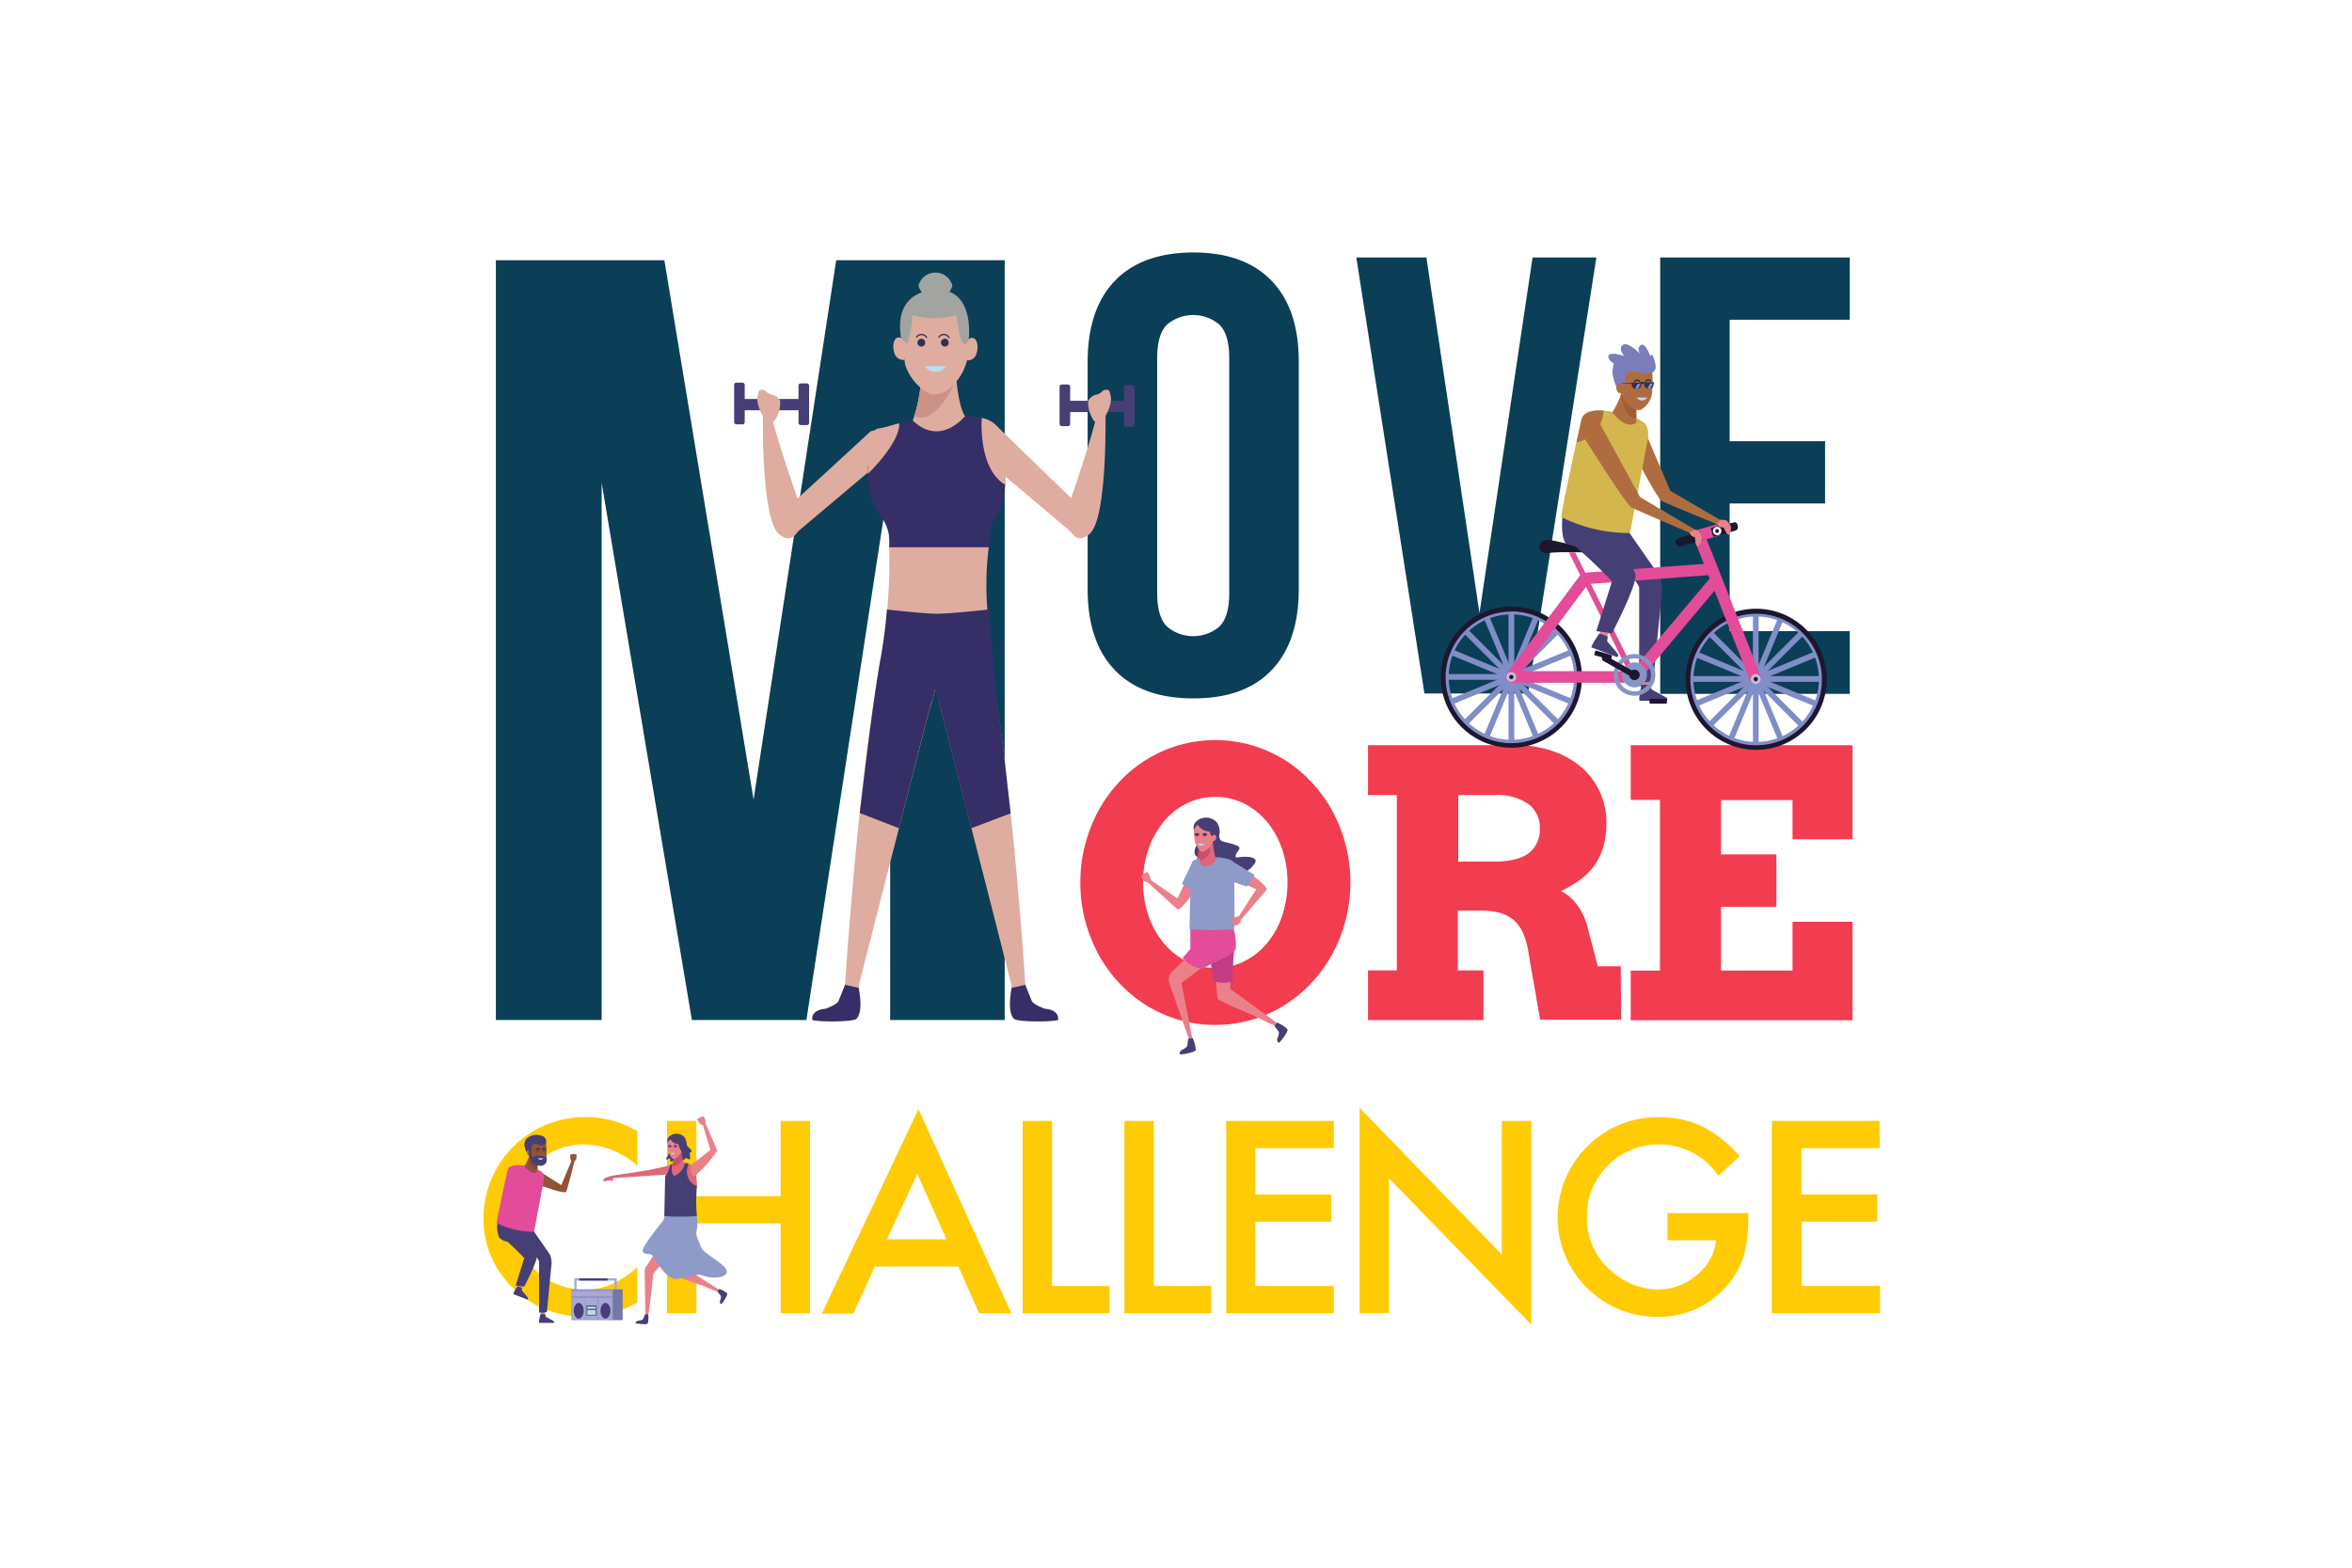 <svg id="Layer_1" data-name="Layer 1" xmlns="http://www.w3.org/2000/svg" viewBox="0 0 300 200"><defs><style>.cls-1{fill:#0a3f57;}.cls-2{fill:#f23c50;}.cls-3{fill:#ffcb05;}.cls-4{fill:#eb808a;}.cls-5{fill:#463f76;}.cls-6{fill:#c33d85;}.cls-7{fill:#8e9bc9;}.cls-8{fill:#df6878;}.cls-9{fill:#ca5067;}.cls-10{fill:#e34c99;}.cls-11,.cls-17,.cls-21,.cls-22,.cls-26,.cls-30,.cls-31,.cls-36,.cls-39{fill:none;}.cls-11,.cls-17,.cls-21,.cls-22,.cls-36,.cls-39{stroke:#2e3153;}.cls-11,.cls-17,.cls-21,.cls-22,.cls-26,.cls-36{stroke-linecap:round;}.cls-11,.cls-17,.cls-21,.cls-22,.cls-26,.cls-30,.cls-36,.cls-39{stroke-miterlimit:10;}.cls-11{stroke-width:0.19px;}.cls-12{fill:#2e3153;}.cls-13{fill:#bbdded;}.cls-14{fill:#dfaca0;}.cls-15{fill:#352e67;}.cls-16{fill:#cc9187;}.cls-17{stroke-width:0.16px;}.cls-18{fill:#a3a3a2;}.cls-19{fill:#925337;}.cls-20{fill:#83482e;}.cls-21{stroke-width:0.16px;}.cls-22{stroke-width:0.14px;}.cls-23{fill:#a9a7d3;}.cls-24{fill:#7478a7;}.cls-25{fill:#9290c6;}.cls-26{stroke:#1d162f;stroke-width:0.74px;}.cls-27{fill:#af6d3f;}.cls-28{fill:#1d162f;}.cls-29{fill:#818dc6;}.cls-30{stroke:#818dc6;stroke-width:0.73px;}.cls-31{stroke:#e34c99;stroke-linejoin:round;stroke-width:1.48px;}.cls-32{fill:#8595c4;}.cls-33{fill:#fef5f9;}.cls-34{fill:#d3b74e;}.cls-35{fill:#a05e30;}.cls-36{stroke-width:0.19px;}.cls-37{fill:#7b7dbb;}.cls-38{fill:#9a96ca;}.cls-39{stroke-width:0.28px;}.cls-40{fill:#bbc0dc;}</style></defs><path class="cls-1" d="M96.12,102,106.66,33.2h21.49v96.93H113.54V60.62l-10.68,69.51H88.25L76.74,61.59v68.54H63.25V33.2H84.74Z"/><path class="cls-1" d="M138.73,46.2q0-6.77,3.47-10.37t10-3.62q6.52,0,10,3.62t3.46,10.37V75.12q0,6.75-3.46,10.37t-10,3.61q-6.52,0-10-3.61t-3.47-10.37Zm8.87,29.47c0,2,.41,3.43,1.25,4.26a5.16,5.16,0,0,0,6.69,0c.83-.83,1.25-2.24,1.25-4.26v-30c0-2-.42-3.43-1.25-4.25a5.16,5.16,0,0,0-6.69,0c-.84.82-1.25,2.24-1.25,4.25Z"/><path class="cls-1" d="M188.71,78.22l6.77-45.37h8.14l-8.71,55.62H181.69L173,32.85h8.94Z"/><path class="cls-1" d="M220.62,56.29h12.17v7.94H220.62V80.52h15.32v8H211.76V32.85h24.18v7.94H220.62Z"/><path class="cls-2" d="M155,130.75a16.37,16.37,0,0,1-4.62-.64,16.59,16.59,0,0,1-4.12-1.83,17.13,17.13,0,0,1-3.47-2.83,18,18,0,0,1-2.67-3.68,19.81,19.81,0,0,1-1.71-4.34,18.7,18.7,0,0,1-.61-4.83,18.91,18.91,0,0,1,.61-4.85,19.7,19.7,0,0,1,1.71-4.35,17.69,17.69,0,0,1,2.67-3.67,16.7,16.7,0,0,1,7.59-4.66,16.78,16.78,0,0,1,9.25,0,16.66,16.66,0,0,1,7.6,4.66,17.74,17.74,0,0,1,2.68,3.67,19.21,19.21,0,0,1,0,18.37,18.07,18.07,0,0,1-2.68,3.68,17.13,17.13,0,0,1-3.47,2.83,16.48,16.48,0,0,1-8.76,2.47Zm0-7.26a8.08,8.08,0,0,0,3.74-.87,8.87,8.87,0,0,0,2.92-2.35,10.78,10.78,0,0,0,1.89-3.47,13.5,13.5,0,0,0,0-8.43,11,11,0,0,0-1.91-3.49,9.18,9.18,0,0,0-2.92-2.35,8.35,8.35,0,0,0-7.42,0,9.15,9.15,0,0,0-2.91,2.35,11.42,11.42,0,0,0-1.91,3.49,13.22,13.22,0,0,0,0,8.43,11.43,11.43,0,0,0,1.91,3.47,9.15,9.15,0,0,0,2.91,2.35A8,8,0,0,0,155,123.49Z"/><path class="cls-2" d="M174.49,95.07h18.82a13.87,13.87,0,0,1,4.9.81A11.16,11.16,0,0,1,201.85,98a9.29,9.29,0,0,1,2.26,3.14,9.13,9.13,0,0,1,.79,3.74,11.17,11.17,0,0,1-.39,3.12,7.8,7.8,0,0,1-1.12,2.38,8.14,8.14,0,0,1-1.82,1.84,14.22,14.22,0,0,1-2.47,1.45,5.92,5.92,0,0,1,2.12,1.84,8.67,8.67,0,0,1,1.38,3.2l1.2,4.56h2.93l.05,6.82H196.45L195,121.8a10.9,10.9,0,0,0-.64-2.55,5,5,0,0,0-1.16-1.76,4.69,4.69,0,0,0-1.77-1,8.63,8.63,0,0,0-2.48-.32h-3v7.63h3.27v6.34H174.49v-6.34h3.68V101.43h-3.68ZM186,101.43v8.49h4.67a11,11,0,0,0,2.41-.25,5.23,5.23,0,0,0,1.83-.76A3.5,3.5,0,0,0,196,107.6a3.91,3.91,0,0,0,.41-1.87,3.76,3.76,0,0,0-1.48-3.17,7,7,0,0,0-4.34-1.13Z"/><path class="cls-2" d="M208,95.07h28.29v12h-7.65v-5h-9.12V109h7.06v6.7h-7.06v8.12h9.12v-6.22h7.65v12.56H208v-6.34h3.73V102.05H208Z"/><path class="cls-3" d="M81.3,144.32v4.39A10.51,10.51,0,0,0,74.56,146a8.63,8.63,0,0,0-6.46,2.72,9.1,9.1,0,0,0-2.65,6.61,8.89,8.89,0,0,0,2.65,6.51,8.79,8.79,0,0,0,6.48,2.66,8.14,8.14,0,0,0,3.37-.64,9.72,9.72,0,0,0,1.6-.86,18.69,18.69,0,0,0,1.75-1.3v4.46a13.7,13.7,0,0,1-6.77,1.8,12.58,12.58,0,0,1-9.11-3.67,12.09,12.09,0,0,1-3.75-8.93,12.94,12.94,0,0,1,13.15-12.85A12.94,12.94,0,0,1,81.3,144.32Z"/><path class="cls-3" d="M88.83,152.6H99.57V143h3.75v24.54H99.57V156.08H88.83v11.46H85.08V143h3.75Z"/><path class="cls-3" d="M122.25,161.58H111.6l-2.77,6h-4l12.32-26.08L129,167.54h-4.11Zm-1.53-3.48L117,149.76l-3.87,8.34Z"/><path class="cls-3" d="M134.19,143v21.06h7.32v3.48H130.44V143Z"/><path class="cls-3" d="M147.17,143v21.06h7.32v3.48H143.42V143Z"/><path class="cls-3" d="M170.13,146.48h-10v5.9h9.68v3.48h-9.68v8.2h10v3.48H156.4V143h13.73Z"/><path class="cls-3" d="M173.42,167.54V141.33l18.14,18.72V143h3.76v26l-18.15-18.67v17.18Z"/><path class="cls-3" d="M212.69,154.76H223v.81a16.49,16.49,0,0,1-.66,4.89,10.32,10.32,0,0,1-2.18,3.69,11.36,11.36,0,0,1-8.81,3.85,12.69,12.69,0,0,1-8.88-21.74,12.61,12.61,0,0,1,9.22-3.73,12.78,12.78,0,0,1,5.44,1.17,15.83,15.83,0,0,1,4.76,3.82L219.18,150a9.11,9.11,0,0,0-7.46-4,9,9,0,0,0-6.62,2.69,8.88,8.88,0,0,0-2.68,6.61,8.63,8.63,0,0,0,3,6.75,9,9,0,0,0,6,2.46,7.59,7.59,0,0,0,5-1.84,6.52,6.52,0,0,0,2.46-4.45h-6.2Z"/><path class="cls-3" d="M239.77,146.48h-10v5.9h9.68v3.48H229.8v8.2h10v3.48H226V143h13.73Z"/><path class="cls-4" d="M152,110.8l-1.82,3.83-3.7-2.58-.26.35s3.51,3.23,3.95,3.6,3-3.45,3-3.45S153,110.89,152,110.8Z"/><path class="cls-4" d="M146.55,112.53a.72.72,0,0,1-.68-.2c-.09-.12-.36-.5-.3-.55s.21-.17.29-.21a.24.24,0,0,1,.23-.18s.24-.26.37,0S147,112.17,146.55,112.53Z"/><path class="cls-5" d="M155.57,106.06s-.34,1.13.47,1.32c1.1.26,2.34.5,2,1s-.74,1.08-.16,1c1.33-.21,2.47,0,2.25.61,0,0-.87,2-4.82,2.29s-1.82-1.53-1.81-1.87,0-.72-.4-.88-1.2-.51-.4-1.79Z"/><path class="cls-4" d="M160,129.59a30.71,30.71,0,0,0,2.87,1.37s.14,0,.2-.29c0-.06-6.13-4.49-6.13-4.49s0-1.07,0-2.07l-1.77.14a16.23,16.23,0,0,0,.14,3.15C155.53,127.78,160,129.59,160,129.59Z"/><path class="cls-5" d="M162.56,130.89l.32-.44a4,4,0,0,1,1.33.85c.18.25-.89,1.63-1.07,1.73,0,0-.44-.13-.12-.78,0,0,.18-.49.06-.65S162.56,130.89,162.56,130.89Z"/><path class="cls-6" d="M157.24,125.2a37.2,37.2,0,0,1,.23-4.41c-.89.57-3.11,1.58-3.11,1.58a26.54,26.54,0,0,0,.52,2.83A4.1,4.1,0,0,0,157.24,125.2Z"/><path class="cls-7" d="M152,110.17l-1.24,2.55a2,2,0,0,0,1.33.66l2.08-3Z"/><path class="cls-4" d="M151.75,132.78s.13.07.35-.08c.05,0-1.41-7.3-1.41-7.3l4.14-3.05-2.61-.87a25.63,25.63,0,0,0-3,2.81,1.64,1.64,0,0,0,0,1.32S151.69,132.77,151.75,132.78Z"/><path class="cls-8" d="M152,111.25c0-.29.07-1.29.12-1.37s1-.26,1-.44.24-.89.28-1.62c0-.18,1.31-1,1.31-1a10,10,0,0,0,.3,2.5s1,.25,2.14.66a5.37,5.37,0,0,1,.33,1.24Z"/><path class="cls-9" d="M153.49,107.77l0,0,0,0,0,0,0,0,.06,0,0,0,.06,0,0,0,.08-.06,0,0,.1-.07h0l.24-.16h0l.1-.07h0l.08-.06h0l.06,0h0l0,0,0,0h0l0,0h.05v.36a.76.76,0,0,0,0,.15v0c0,.17,0,.36,0,.56h0a1.64,1.64,0,0,0,0,.22v0s0,.08,0,.12a2.26,2.26,0,0,1-1.71,1.17h0a.21.21,0,0,0,0-.06c0-.25.24-.89.28-1.62l0,0Z"/><path class="cls-10" d="M157.11,117.79a21.24,21.24,0,0,1-5.28,0s0,1.81,0,2.42c0,.27,0,.55,0,.87-.2.19-.53.68-1,1.12a3.86,3.86,0,0,0,2.53,1.38c1.84-1,4.23-1.89,4.26-2.61A7,7,0,0,0,157.11,117.79Z"/><path class="cls-7" d="M151.72,118.54l.19-7.62a1.94,1.94,0,0,1,.18-1c.12-.19.66-.32,1-.38,0,0-.2,1,.55,1a1.74,1.74,0,0,0,1.65-1.17s2.18.11,2.12.88c0,0,.12,8.11,0,8.3A38.58,38.58,0,0,1,151.72,118.54Z"/><path class="cls-4" d="M153.2,108.65a.4.4,0,0,0,.3,0,2.42,2.42,0,0,0,1.24-1.31s.26,0,.37-.29,0-.79-.37-.48c0,0,.09-1.45-.55-1.54s-1.86-.3-1.91.73a8.49,8.49,0,0,0,.15,1.7A2.94,2.94,0,0,0,153.2,108.65Z"/><path class="cls-5" d="M152.28,105.86a1.08,1.08,0,0,1,.15-.9,1.85,1.85,0,0,1,2.82,0,2.18,2.18,0,0,1-.14,2.46c-.29.29-.09.47-.15.63s-.08.12-.12.11c0-.26-.1-.55-.11-.76a.43.43,0,0,1,0-.05s.26,0,.37-.29,0-.77-.36-.49a.45.45,0,0,1-.09.1c-.07,0-.39-.27-.31-.58a1.89,1.89,0,0,1-1.58-.88A2.72,2.72,0,0,0,152.28,105.86Z"/><path class="cls-11" d="M153.47,106.49a.23.23,0,0,1,.19-.1.24.24,0,0,1,.21.11"/><path class="cls-12" d="M153.56,106.62a.09.09,0,0,0,.1.1.1.1,0,0,0,.1-.1.11.11,0,0,0-.1-.1A.1.1,0,0,0,153.56,106.62Z"/><path class="cls-11" d="M152.48,106.49a.23.23,0,0,1,.19-.1.24.24,0,0,1,.21.11"/><path class="cls-12" d="M152.57,106.62a.1.1,0,0,0,.2,0,.1.1,0,0,0-.2,0Z"/><path class="cls-13" d="M153.62,107.64h-.86A.52.52,0,0,0,153.62,107.64Z"/><path class="cls-5" d="M151.56,132.53l.55-.12a4,4,0,0,1,.41,1.53c0,.3-1.75.61-2,.57,0,0-.23-.4.43-.66,0,0,.47-.25.49-.45S151.56,132.53,151.56,132.53Z"/><path class="cls-4" d="M156.35,111.76l3.89,1.69-2.45,3.79.36.24s3-3.48,3.39-3.93-3.27-3-3.27-3S156.41,110.79,156.35,111.76Z"/><path class="cls-4" d="M158.26,117.12a.72.72,0,0,1-.17.69c-.12.1-.49.37-.54.31a2.28,2.28,0,0,1-.22-.28.22.22,0,0,1-.18-.21s-.28-.24-.06-.38S157.89,116.69,158.26,117.12Z"/><path class="cls-7" d="M157.23,109.92l2.78,1.7a10.64,10.64,0,0,1-1,1.49l-2.82-1,.27-.85Z"/><rect class="cls-5" x="136.05" y="51.13" width="7.76" height="1.44"/><rect class="cls-5" x="143.36" y="49.14" width="1.35" height="5.32" rx="0.27"/><rect class="cls-5" x="135.15" y="49.05" width="1.35" height="5.32" rx="0.27"/><rect class="cls-5" x="94.54" y="50.9" width="7.76" height="1.44"/><path class="cls-14" d="M113.15,78a69.72,69.72,0,0,0,.22-9.56l12.85.58a39.32,39.32,0,0,0-.26,9l-6.68,2.48Z"/><path class="cls-15" d="M107.88,125.41l1.54.14s.84,3.23-.14,4.4c-.4.48-5.17.43-5.67.17,0,0-.3-1.26,1.69-1.43,0,0,1.45-.5,1.66-1C107.25,127,107.88,125.41,107.88,125.41Z"/><path class="cls-14" d="M118.65,90.5l1.21-4.86-7.55-1.56c-3,16.79-4.52,41.56-4.52,41.56l1.68.38c2.17-8.67,9.4-36.71,9.4-36.71C118.8,89.69,118.73,90.09,118.65,90.5Z"/><path class="cls-15" d="M130.68,125.41l-1.54.14s-.83,3.23.15,4.4c.4.48,5.17.43,5.66.17,0,0,.31-1.26-1.68-1.43,0,0-1.45-.5-1.67-1C131.32,127,130.68,125.41,130.68,125.41Z"/><path class="cls-14" d="M126.26,84.08c3,16.79,4.52,41.56,4.52,41.56l-1.68.38c-2.17-8.67-9.4-36.71-9.4-36.71"/><path class="cls-14" d="M111.15,54.93s-10.66,9.85-11.54,10.56a2.73,2.73,0,0,0,1.45,2.92l10-8.43Z"/><path class="cls-14" d="M111.78,54.71s4.44-.64,4.68-1.17a19.92,19.92,0,0,0,1.06-5.62c0-.59,4.31-3.2,4.31-3.2S121.74,50.43,123,53c0,0,1.32.34,2.67.81v3.43l-12.85,1.95C111.48,58.26,111.61,54.94,111.78,54.71Z"/><path class="cls-16" d="M116.64,53.09a22.91,22.91,0,0,0,.86-4.86l3.57-2.41h.77c0,.67.06,1.6.16,2.59C121.22,50.13,119.06,54.21,116.64,53.09Z"/><path class="cls-15" d="M127.75,61.28a12.42,12.42,0,0,1-2.07-7.8,8.42,8.42,0,0,0-2.53-.47h0s-3.2,4.16-6.83.53l-1.79.48a1.72,1.72,0,0,1-.07.37c-.54,1.83-1.9,4.28-3.76,5,0,2.3.25,4.9,1.53,6.33a5.32,5.32,0,0,1,1.17,4.1h12.83c.1-1.2-.09-2.4.65-3.55a10.27,10.27,0,0,0,1.35-4.59A2.12,2.12,0,0,1,127.75,61.28Z"/><path class="cls-14" d="M115.24,40.75a25,25,0,0,0,.22,5.81,6.51,6.51,0,0,0,3.11,3.68s.27.15,1.22,0c1.18-.19,3-1.95,3.55-4.27a1.15,1.15,0,0,0,1.23-.94c.36-1.08-.11-2.6-1.25-1.59,0,0,.31-4.77-1.79-5.06S115.43,37.36,115.24,40.75Z"/><path class="cls-17" d="M119.77,43a.75.75,0,0,1,.62-.33.76.76,0,0,1,.64.38"/><path class="cls-17" d="M116.92,43a.75.75,0,0,1,.61-.33.76.76,0,0,1,.65.38"/><path class="cls-14" d="M115.38,45.92a1.24,1.24,0,0,1-1.32-.94c-.36-1.09.11-2.61,1.25-1.6"/><path class="cls-12" d="M118,43.73a.47.47,0,0,1-.48.48.48.48,0,1,1,0-1A.47.47,0,0,1,118,43.73Z"/><path class="cls-14" d="M102.52,65.86s-2.9-8.08-4-12.35L97.32,52s-.34,14,2,16.1S102.52,65.86,102.52,65.86Z"/><path class="cls-14" d="M97.3,53.08s-1.06-1.78-.58-2.85c0,0,0-.36.23-.47a.81.81,0,0,1,.87.27c.28.29.7.3,1,.44s.65.47.69.71a4.07,4.07,0,0,1-.81,2.62Z"/><path class="cls-14" d="M127.18,54.39s10.66,10.39,11.54,11.1a2.73,2.73,0,0,1-1.45,2.92l-10-8.43Z"/><path class="cls-14" d="M135.81,65.86s2.9-8.08,3.95-12.35L141,52s.35,14-2,16.1S135.81,65.86,135.81,65.86Z"/><path class="cls-14" d="M141,53.08s1.07-1.78.58-2.85c0,0,0-.36-.23-.47a.8.8,0,0,0-.86.27c-.29.29-.71.3-1,.44s-.65.47-.69.71a4.2,4.2,0,0,0,.81,2.62Z"/><path class="cls-13" d="M117.94,46.71h2.76A1.66,1.66,0,0,1,117.94,46.71Z"/><path class="cls-15" d="M128.91,103.76c-.57-4.64-1-9.42-1.7-14h0l-1.09-12s-5,.54-6.6.54-6.39-.54-6.39-.54a67.41,67.41,0,0,1-.91,6.8h0c-1,6-1.77,12.74-2.56,19.16l5,1.94c2-7.87,4.2-16.38,4.2-16.38-.07.38-.14.78-.22,1.19l.63-2.54.64,2.54c-.08-.41-.16-.81-.22-1.19,0,0,2.17,8.51,4.2,16.38Z"/><path class="cls-14" d="M114.66,54l-3.51,1a28.44,28.44,0,0,0-.45,5.45s3.82-3.64,4-6.19A1.47,1.47,0,0,0,114.66,54Z"/><path class="cls-14" d="M125.22,53.32c-.08,1.35-.14,6.66,3,8.53a22.22,22.22,0,0,0-.1-4.87A3.5,3.5,0,0,0,125.22,53.32Z"/><rect class="cls-5" x="101.85" y="48.91" width="1.35" height="5.32" rx="0.27"/><rect class="cls-5" x="93.64" y="48.82" width="1.35" height="5.32" rx="0.27"/><path class="cls-18" d="M114.93,43.13s.65.71.82.68a16.1,16.1,0,0,0,.64-3.61,10.08,10.08,0,0,0,5.61,0s.38,3.3.85,3.61.71-.55.71-.55.85-6.51-4.24-6.3C119.32,37,113.91,36.81,114.93,43.13Z"/><path class="cls-18" d="M121.48,36.44a2.24,2.24,0,0,1-4.33,0,2.24,2.24,0,0,1,4.33,0Z"/><path class="cls-19" d="M68.69,149.36l2.91,1.83,1.4-3.37.33.13s-.93,3.62-1.08,4.06-3.46-.83-3.46-.83S68.06,149.85,68.69,149.36Z"/><path class="cls-4" d="M68.88,165c0,1,.1,2.79.1,2.79a1,1,0,0,0,.53,0c0-.49.17-2.21.22-2.79Z"/><path class="cls-5" d="M63.67,157.87a1.87,1.87,0,0,0,1.53.57c.43-.07,1.17-.27,1.17-.27s2.26,2.19,2.39,2.77v6.5a2.48,2.48,0,0,0,1-.06l.6-6.25a4.54,4.54,0,0,0-.06-.57c0-.12-.14-.49-.14-.49l-2.24-3.23a18.84,18.84,0,0,0-4.46-.89A3.66,3.66,0,0,0,63.67,157.87Z"/><path class="cls-5" d="M68.92,167.67a5.73,5.73,0,0,1,.62,0l.07.32s1,.53,1.07.6v.18h-1.9S68.68,168.75,68.92,167.67Z"/><path class="cls-19" d="M68.58,149.29a4.94,4.94,0,0,1,.08-1.51c0-.16-.92-1.1-.92-1.1a6.31,6.31,0,0,1-.83,2.06h-.19V150l.19.08h2v-.52C68.72,149.45,68.59,149.35,68.58,149.29Z"/><path class="cls-10" d="M68.12,157.14l1.22-6.42s.23-1-.35-1.29l-.43-.27v.34c-.81.55-1.69-.76-1.69-.76-.24-.05-1.94-.38-2.13.58,0,0-1.46,6.53-1.37,6.72A10.38,10.38,0,0,0,68.12,157.14Z"/><path class="cls-20" d="M68.56,149.16a6.49,6.49,0,0,1,.08-1.3l-.77-.85-.2,0a5.71,5.71,0,0,1-.2.66C67.56,148.12,67.87,149.3,68.56,149.16Z"/><path class="cls-19" d="M69.67,146.08a6.54,6.54,0,0,1,0,1.54,1.59,1.59,0,0,1-.73,1s-.07,0-.33,0a1.65,1.65,0,0,1-1-1.13s-.23,0-.33-.25,0-.69.33-.42c0,0-.09-1.27.47-1.35S69.62,145.18,69.67,146.08Z"/><path class="cls-5" d="M67.58,146.53a9.34,9.34,0,0,0,0,1.19,1.35,1.35,0,0,0,1.29,1,.77.77,0,0,0,.81-1.07.17.17,0,0,0-.21-.16,10.23,10.23,0,0,1-1.12-.06c-.18,0-.38.32-.47.22a3.36,3.36,0,0,1-.1-1.06Z"/><path class="cls-21" d="M68.79,146.64a.2.2,0,0,0-.17-.09.21.21,0,0,0-.17.1"/><path class="cls-12" d="M68.64,146.9a.08.08,0,0,1-.08.08.08.08,0,0,1-.09-.08.09.09,0,0,1,.09-.09A.09.09,0,0,1,68.64,146.9Z"/><path class="cls-21" d="M69.55,146.61a.21.21,0,0,0-.16-.08.18.18,0,0,0-.17.1"/><path class="cls-12" d="M69.48,146.9a.09.09,0,0,1-.09.08.09.09,0,0,1-.08-.08.09.09,0,0,1,.08-.09A.09.09,0,0,1,69.48,146.9Z"/><path class="cls-13" d="M68.6,147.76h.72S68.94,148.22,68.6,147.76Z"/><path class="cls-5" d="M67.06,145.38a1.59,1.59,0,0,0-.18.65,3.61,3.61,0,0,0,.29,1s.11-.55.47-.14c0,0,.13-.07.15-.43a.5.5,0,0,1,.38-.53c.16-.06,1.78.66,1.46-.57a.74.74,0,0,0-.54-.46A1.83,1.83,0,0,0,67.06,145.38Z"/><path class="cls-4" d="M66.9,161.58c-.35.93-.9,2.65-.9,2.65s.49.19.49.19c.22-.44,1-2,1.21-2.53Z"/><path class="cls-5" d="M66,164.11a4.74,4.74,0,0,1,.58.21l0,.32s.73.85.79,1l-.07.17-1.78-.69S65.36,165,66,164.11Z"/><path class="cls-5" d="M64.32,158.06a33.66,33.66,0,0,1,2.55,2.44L65.78,164l1.09.14s1.71-3.24,1.62-4-2.11-2.75-2.11-2.75S65,157.9,64.32,158.06Z"/><path class="cls-19" d="M73.14,148.19s.36-.13.39-.43c0-.12,0-.5,0-.5a1.37,1.37,0,0,0-.29,0,.18.18,0,0,0-.23,0s-.29-.07-.28.14S72.68,148.14,73.14,148.19Z"/><path class="cls-5" d="M85.36,146.74a2.63,2.63,0,0,1-.22.8c-.13.15-.24.34-.11.39s.32-.22.41-.15,0,.35.1.39.39-.13.48-.12.14-.64.14-.64Z"/><path class="cls-4" d="M89.58,164c1,.43,2.13.89,2.17.87s.1,0,.14-.23c0,0-4.72-3-4.72-3s0-.78-.1-1.52l-1.3.19a12,12,0,0,0,.26,2.31A25.9,25.9,0,0,0,89.58,164Z"/><path class="cls-5" d="M91.52,164.79l.22-.35a2.9,2.9,0,0,1,1,.57c.15.17-.57,1.23-.69,1.32s-.34-.08-.14-.57c0,0,.11-.37,0-.49Z"/><path class="cls-4" d="M82.35,167.91s.07.08.26,0,.72-5.43.72-5.43l2.89-3.36-1.62-1s-1.84,3-2.06,3.28a1.22,1.22,0,0,0-.31.92S82.31,167.88,82.35,167.91Z"/><path class="cls-8" d="M84.85,150.33c0-1.15.13-1.49.17-1.54s.77-.25.78-.38a11.29,11.29,0,0,0,.21-1.19c0-.13,1-.72,1-.72a7.25,7.25,0,0,0,.22,1.85,11,11,0,0,1,1.42.43c.08,0,.25,2.54.28,2.69Z"/><path class="cls-9" d="M86,147.18l0,0,0,0,0,0,0,0,0,0,0,0,0,0,0,0,0,0,0,0,.07-.05h0l.17-.12h0l.08-.05h0l.06,0,0,0,0,0h0l0,0,0,0H87v.25s0,.08,0,.12h0c0,.12,0,.26,0,.41h0s0,.11,0,.17h0v.09c-.3.41-.74.88-1.26.85h0s0,0,0-.05a11.29,11.29,0,0,0,.21-1.19v0Z"/><path class="cls-7" d="M88.84,157a4.31,4.31,0,0,0-.14-2.44,15.67,15.67,0,0,1-3.89,0,2.77,2.77,0,0,1-.22,1.17s-2.88,3.46-2.61,3.94,1,.18,1.24.5,1.73,3.07,3,3,2.51-.84,3.48-.43,3.08.36,3-.56-3-2.21-3.3-3.11S88.7,157.72,88.84,157Z"/><path class="cls-5" d="M87.81,148.61c.13-.27-.46-.23-.46-.23A2.22,2.22,0,0,1,86.08,150c-.55,0-.36-1.5-.36-1.5-.23,0-.32.42-.36.58a2.87,2.87,0,0,1-.52,1.06l-.11,5a27.14,27.14,0,0,0,4.16,0,20.64,20.64,0,0,1,0-3.81A2,2,0,0,1,87.81,148.61Z"/><path class="cls-4" d="M85.82,147.83a.27.27,0,0,0,.22,0,1.76,1.76,0,0,0,.91-1s.2,0,.28-.21,0-.58-.28-.35c0,0,.07-1.07-.4-1.14s-1.37-.22-1.41.54a6.66,6.66,0,0,0,.11,1.25A2.17,2.17,0,0,0,85.82,147.83Z"/><path class="cls-5" d="M85.14,145.77a.86.86,0,0,1,.11-.66,1.38,1.38,0,0,1,2.08,0,1.62,1.62,0,0,1-.1,1.82c-.22.21-.07.34-.11.46s-.06.09-.09.08c0-.2-.08-.41-.09-.56v0s.2,0,.28-.21,0-.57-.27-.36a.23.23,0,0,1-.07.07s-.29-.2-.23-.43a1.36,1.36,0,0,1-1.16-.64A2.4,2.4,0,0,0,85.14,145.77Z"/><path class="cls-22" d="M86,146.24a.16.16,0,0,1,.14-.08.19.19,0,0,1,.15.09"/><path class="cls-12" d="M86.08,146.34a.08.08,0,0,0,.08.07.07.07,0,1,0,0-.14A.08.08,0,0,0,86.08,146.34Z"/><path class="cls-22" d="M85.29,146.24a.16.16,0,0,1,.14-.08.17.17,0,0,1,.15.09"/><path class="cls-12" d="M85.36,146.34a.07.07,0,1,0,.07-.07A.07.07,0,0,0,85.36,146.34Z"/><path class="cls-13" d="M86.12,147.09h-.63S85.83,147.49,86.12,147.09Z"/><path class="cls-5" d="M82.28,167.68l.4,0a3,3,0,0,1-.06,1.16c-.1.21-1.37,0-1.5,0s-.07-.34.46-.37c0,0,.38-.06.44-.19Z"/><path class="cls-4" d="M88.16,148.62l2.46-1.91-1-3.29.28-.26s1.53,3.35,1.57,3.66a16.38,16.38,0,0,1-2.8,3.17C88.24,150.28,88,149.27,88.16,148.62Z"/><path class="cls-4" d="M89.81,143.49a.62.62,0,0,0,.16-.6c0-.13-.22-.5-.28-.47a2.24,2.24,0,0,0-.29.12.2.2,0,0,0-.23.09s-.31.06-.21.26S89.34,143.66,89.81,143.49Z"/><path class="cls-8" d="M85.11,148.76s-2.89.64-3.24.66L78,150l.15.3,6.7-.44Z"/><path class="cls-8" d="M78.23,150.11a.82.82,0,0,1-.07.38,1.51,1.51,0,0,0-.09.38s-.15.1,0-.32c0,0-1,.16-1.06.15s-.37-.39,1.06-.69Z"/><path class="cls-5" d="M86.49,145.79A2.65,2.65,0,0,0,87,147v.44l.06.49s0,.13.23,0c0,0,.13-.21.25-.19s.32.26.45.12-.06-.55,0-.76.27,0,.2-.3-.66-.43-.66-1.1Z"/><path class="cls-23" d="M73.26,163.09h5.41v2.65H73.26Zm5.13.28H73.54v2.09h4.85Z"/><rect class="cls-24" x="78.01" y="164.49" width="1.41" height="3.93"/><rect class="cls-25" x="72.89" y="164.49" width="5.31" height="3.93"/><rect class="cls-23" x="76.32" y="165.6" width="1.73" height="2.72"/><rect class="cls-23" x="72.95" y="165.6" width="1.73" height="2.72"/><rect class="cls-23" x="74.75" y="165.6" width="1.44" height="2.72"/><path class="cls-5" d="M76.59,167.22c0,.53.28,1,.63,1s.64-.43.64-1-.29-1-.64-1S76.59,166.69,76.59,167.22Z"/><path class="cls-5" d="M73.18,167.22c0,.53.28,1,.63,1s.64-.43.64-1-.28-1-.64-1S73.18,166.69,73.18,167.22Z"/><rect class="cls-5" x="74.82" y="166.56" width="1.24" height="1.27"/><rect class="cls-13" x="74.91" y="167.12" width="1.06" height="0.62"/><rect class="cls-13" x="74.91" y="166.69" width="1.06" height="0.28"/><rect class="cls-23" x="72.95" y="164.7" width="5.11" height="0.65"/><rect class="cls-5" x="73.88" y="163.09" width="3.63" height="0.28"/><line class="cls-26" x1="208.48" y1="86.1" x2="211.38" y2="89.37"/><path class="cls-27" d="M209.28,53.78l3.77,8.84,6.4,3.73-.32.57s-6.38-2.59-7.15-3-4.41-7.73-4.41-7.73S207.82,53.75,209.28,53.78Z"/><path class="cls-28" d="M203,69.72a.8.8,0,0,1-.85.75c-.83,0-3.37-.09-4.7.08a.84.84,0,1,1-.32-1.64C198.21,68.72,201.18,70,203,69.72Z"/><path class="cls-4" d="M209.3,82.41c0,1.83.19,5.15.19,5.15a1.86,1.86,0,0,0,1,0c.09-.9.33-4.07.42-5.15Z"/><path class="cls-5" d="M199.71,69.33a7.06,7.06,0,0,0,2.69.5c.81,0,2.39-.15,2.39-.15s4.06,4.23,4.29,5.31v12a4.64,4.64,0,0,0,1.79-.1L212,75.33a9,9,0,0,0-.11-1c-.05-.22-.26-.91-.26-.91l-4.14-5.93a34.46,34.46,0,0,0-8.19-1.64S199,68.32,199.71,69.33Z"/><path class="cls-5" d="M209.38,87.37a8.07,8.07,0,0,1,1.14,0l.13.58s1.82,1,2,1.11v.34h-3.51S208.93,89.36,209.38,87.37Z"/><path class="cls-28" d="M192.78,78.1a8.32,8.32,0,1,1-8.31,8.32,8.31,8.31,0,0,1,8.31-8.32m0-.71a9,9,0,1,0,9,9,9,9,0,0,0-9-9Z"/><path class="cls-29" d="M192.78,78.38a8,8,0,1,1-8,8,8,8,0,0,1,8-8m0-.35a8.39,8.39,0,1,0,8.39,8.39A8.4,8.4,0,0,0,192.78,78Z"/><line class="cls-30" x1="192.78" y1="78.1" x2="192.78" y2="94.61"/><line class="cls-30" x1="201.03" y1="86.36" x2="184.53" y2="86.36"/><line class="cls-30" x1="198.62" y1="80.52" x2="186.94" y2="92.19"/><line class="cls-30" x1="198.62" y1="92.19" x2="186.94" y2="80.52"/><line class="cls-30" x1="200.41" y1="89.51" x2="185.15" y2="83.21"/><line class="cls-30" x1="185.15" y1="89.51" x2="200.41" y2="83.21"/><line class="cls-30" x1="189.61" y1="93.98" x2="195.95" y2="78.74"/><line class="cls-30" x1="195.95" y1="93.98" x2="189.61" y2="78.74"/><path class="cls-28" d="M224,78.37a8.32,8.32,0,1,1-8.31,8.31A8.32,8.32,0,0,1,224,78.37m0-.71a9,9,0,1,0,9,9,9,9,0,0,0-9-9Z"/><path class="cls-29" d="M224,78.65a8,8,0,1,1-8,8,8,8,0,0,1,8-8m0-.35a8.39,8.39,0,1,0,8.39,8.38A8.39,8.39,0,0,0,224,78.3Z"/><line class="cls-30" x1="223.95" y1="78.37" x2="223.95" y2="94.88"/><line class="cls-30" x1="232.21" y1="86.62" x2="215.7" y2="86.62"/><line class="cls-30" x1="229.79" y1="80.79" x2="218.12" y2="92.46"/><line class="cls-30" x1="229.79" y1="92.46" x2="218.12" y2="80.79"/><line class="cls-30" x1="231.58" y1="89.77" x2="216.32" y2="83.47"/><line class="cls-30" x1="216.32" y1="89.77" x2="231.58" y2="83.47"/><line class="cls-30" x1="220.79" y1="94.25" x2="227.12" y2="79"/><line class="cls-30" x1="227.12" y1="94.25" x2="220.79" y2="79"/><polyline class="cls-31" points="223.94 86.63 216.69 68.31 219.22 67.59"/><polyline class="cls-31" points="218.39 72.6 202.17 73.8 192.77 86.37 208.48 86.36 218.8 74.08"/><path class="cls-10" d="M200.91,70.47h-.8l8,16.06.64-.32Z"/><path class="cls-28" d="M221.21,66.64l-3,.71.31,1.14,2.91-.82s.39-.19.17-.8A.38.38,0,0,0,221.21,66.64Z"/><path class="cls-28" d="M213.92,68.74l2.91-.95.32,1.13-2.9.82s-.43,0-.57-.59A.39.39,0,0,1,213.92,68.74Z"/><path class="cls-32" d="M205.82,86.1a2.66,2.66,0,1,0,2.66-2.66A2.66,2.66,0,0,0,205.82,86.1Zm.56,0a2.1,2.1,0,1,1,2.1,2.1A2.1,2.1,0,0,1,206.38,86.1Z"/><path class="cls-32" d="M206.89,86.1a1.59,1.59,0,1,0,1.59-1.59A1.59,1.59,0,0,0,206.89,86.1Z"/><path class="cls-28" d="M207.82,86.1a.66.66,0,0,1,.66-.67.67.67,0,0,1,.67.67.66.66,0,0,1-.67.66A.65.65,0,0,1,207.82,86.1Z"/><rect class="cls-28" x="210.39" y="89.15" width="2.23" height="0.62" rx="0.12"/><path class="cls-33" d="M218.49,67.74a.54.54,0,0,0,1.08,0,.54.54,0,0,0-1.08,0Z"/><path class="cls-28" d="M218.78,67.74A.25.25,0,0,0,219,68a.26.26,0,0,0,.26-.25.26.26,0,0,0-.26-.26A.26.26,0,0,0,218.78,67.74Z"/><path class="cls-27" d="M208.75,53.55a9.53,9.53,0,0,1,.14-2.79c.05-.29-1.68-2-1.68-2a11.77,11.77,0,0,1-1.53,3.8l-.35,0v2.29l.35.14h3.6V54C209,53.84,208.77,53.66,208.75,53.55Z"/><path class="cls-34" d="M207.91,68l2.24-11.82s.43-1.78-.65-2.39l-.78-.48v.62c-1.5,1-3.1-1.4-3.1-1.4-.46-.09-3.58-.69-3.93,1.08,0,0-2.68,12-2.53,12.36A19.34,19.34,0,0,0,207.91,68Z"/><path class="cls-35" d="M208.72,53.31a10.8,10.8,0,0,1,.14-2.4l-1.42-1.56-.36-.09c-.09.32-.21.76-.37,1.22C206.88,51.38,207.44,53.56,208.72,53.31Z"/><path class="cls-27" d="M210.76,47.64a11.91,11.91,0,0,1-.09,2.83,2.94,2.94,0,0,1-1.36,1.8s-.13.08-.59,0a3,3,0,0,1-1.9-2.07.58.58,0,0,1-.61-.46c-.17-.53,0-1.27.61-.78,0,0-.16-2.33.86-2.48S210.67,46,210.76,47.64Z"/><path class="cls-36" d="M209.13,48.66a.37.37,0,0,0-.3-.16.38.38,0,0,0-.32.19"/><path class="cls-12" d="M208.86,49.14a.16.16,0,0,1-.15.16.16.16,0,0,1-.16-.16.15.15,0,0,1,.15-.15A.16.16,0,0,1,208.86,49.14Z"/><path class="cls-36" d="M210.54,48.62a.37.37,0,0,0-.3-.16.36.36,0,0,0-.32.18"/><path class="cls-12" d="M210.4,49.14a.15.15,0,0,1-.15.15.16.16,0,0,1-.16-.15.16.16,0,0,1,.16-.16A.16.16,0,0,1,210.4,49.14Z"/><path class="cls-13" d="M208.78,50.72h1.34A.8.8,0,0,1,208.78,50.72Z"/><path class="cls-37" d="M207,49.15s.25-.14.28-.81a.94.94,0,0,1,.69-1c.31-.1,3.72,1.23,3.15-1,0,0-.33-1.63-.62-.89,0,0-.64-1.87-1.24-1.4s0,1.14,0,1.14S207.68,43.54,207,44s.18,1.42.18,1.42-1.81-.6-2-.06.67,1,.67,1a6.84,6.84,0,0,0-.19,1.19,6.33,6.33,0,0,0,.54,1.85S206.35,48.4,207,49.15Z"/><path class="cls-12" d="M208.13,48.91a.68.68,0,0,0,0,.14.61.61,0,0,0,1.22,0,.77.77,0,0,0,0-.15Z"/><path class="cls-38" d="M208.75,49.62a.41.41,0,0,0,.16,0l.35-.68h-.34l-.36.67A.58.58,0,0,0,208.75,49.62Z"/><path class="cls-12" d="M209.38,48.9a.07.07,0,0,1-.07.08H208.1a.09.09,0,0,1-.08-.08h0a.08.08,0,0,1,.08-.08h1.21a.08.08,0,0,1,.07.08Z"/><path class="cls-12" d="M209.71,48.86a.34.34,0,0,0,0,.14.61.61,0,1,0,1.22,0,.59.59,0,0,0,0-.14Z"/><path class="cls-38" d="M210.33,49.57a.41.41,0,0,0,.16,0l.35-.68h-.34l-.36.67A.41.41,0,0,0,210.33,49.57Z"/><path class="cls-12" d="M211,48.85a.07.07,0,0,1-.08.08h-1.2a.09.09,0,0,1-.08-.08h0a.08.08,0,0,1,.08-.08h1.2a.08.08,0,0,1,.08.08Z"/><polygon class="cls-12" points="206.81 48.96 208.06 48.97 208.03 48.87 206.73 48.91 206.81 48.96"/><path class="cls-39" d="M209.3,48.9a.37.37,0,0,1,.39,0"/><path class="cls-27" d="M201.7,53.61l-.62,2.83a4.3,4.3,0,0,0,3.45-4.06C203.44,52.3,201.94,52.41,201.7,53.61Z"/><path class="cls-27" d="M203.47,52.94l5.72,10.48,7,4.14-.32.57s-7-3-7.75-3.37-6.35-9.37-6.35-9.37S202,52.91,203.47,52.94Z"/><path class="cls-28" d="M203.36,83.45a.12.12,0,0,0,.08.15l1.91.56a.12.12,0,0,0,.15-.08l.1-.37a.11.11,0,0,0-.07-.14L203.62,83a.13.13,0,0,0-.15.08Z"/><line class="cls-26" x1="204.69" y1="84" x2="208.48" y2="86.14"/><path class="cls-4" d="M216.18,67.56a1.8,1.8,0,0,1,.61.29,1.43,1.43,0,0,1,.29,1c0,.22-.41,1-.62.77s-.2-.59-.28-1.08c0,0-.68-.13-.63-.67Z"/><path class="cls-4" d="M219.39,66.32a2.59,2.59,0,0,1,.79.07,1.54,1.54,0,0,1,.61.89c0,.22-.07,1.06-.34.93s-.38-.49-.62-.93c0,0-.68.09-.8-.43Z"/><path class="cls-4" d="M205.66,76.17C205,77.87,204,81,204,81c.2.25.9.35.9.35.41-.81,1.76-3.69,2.23-4.66Z"/><path class="cls-5" d="M204,80.82a7.7,7.7,0,0,1,1.08.39l-.09.59s1.34,1.56,1.44,1.74l-.13.31L203,82.59S202.82,82.52,204,80.82Z"/><path class="cls-5" d="M200.91,69.69a60.61,60.61,0,0,1,4.7,4.48l-2,6.35,2,.27s3.14-6,3-7.43-3.88-5-3.88-5S202.09,69.39,200.91,69.69Z"/><path class="cls-40" d="M223.31,86.63a.63.63,0,0,0,.63.63.63.63,0,1,0,0-1.26A.63.63,0,0,0,223.31,86.63Z"/><path class="cls-28" d="M223.68,86.63a.27.27,0,1,0,.26-.26A.27.27,0,0,0,223.68,86.63Z"/><path class="cls-40" d="M192.14,86.37a.63.63,0,0,0,1.26,0,.63.63,0,1,0-1.26,0Z"/><path class="cls-28" d="M192.5,86.37a.27.27,0,1,0,.27-.27A.27.27,0,0,0,192.5,86.37Z"/><path class="cls-12" d="M121,43.73a.47.47,0,0,1-.48.48.48.48,0,1,1,0-1A.47.47,0,0,1,121,43.73Z"/></svg>